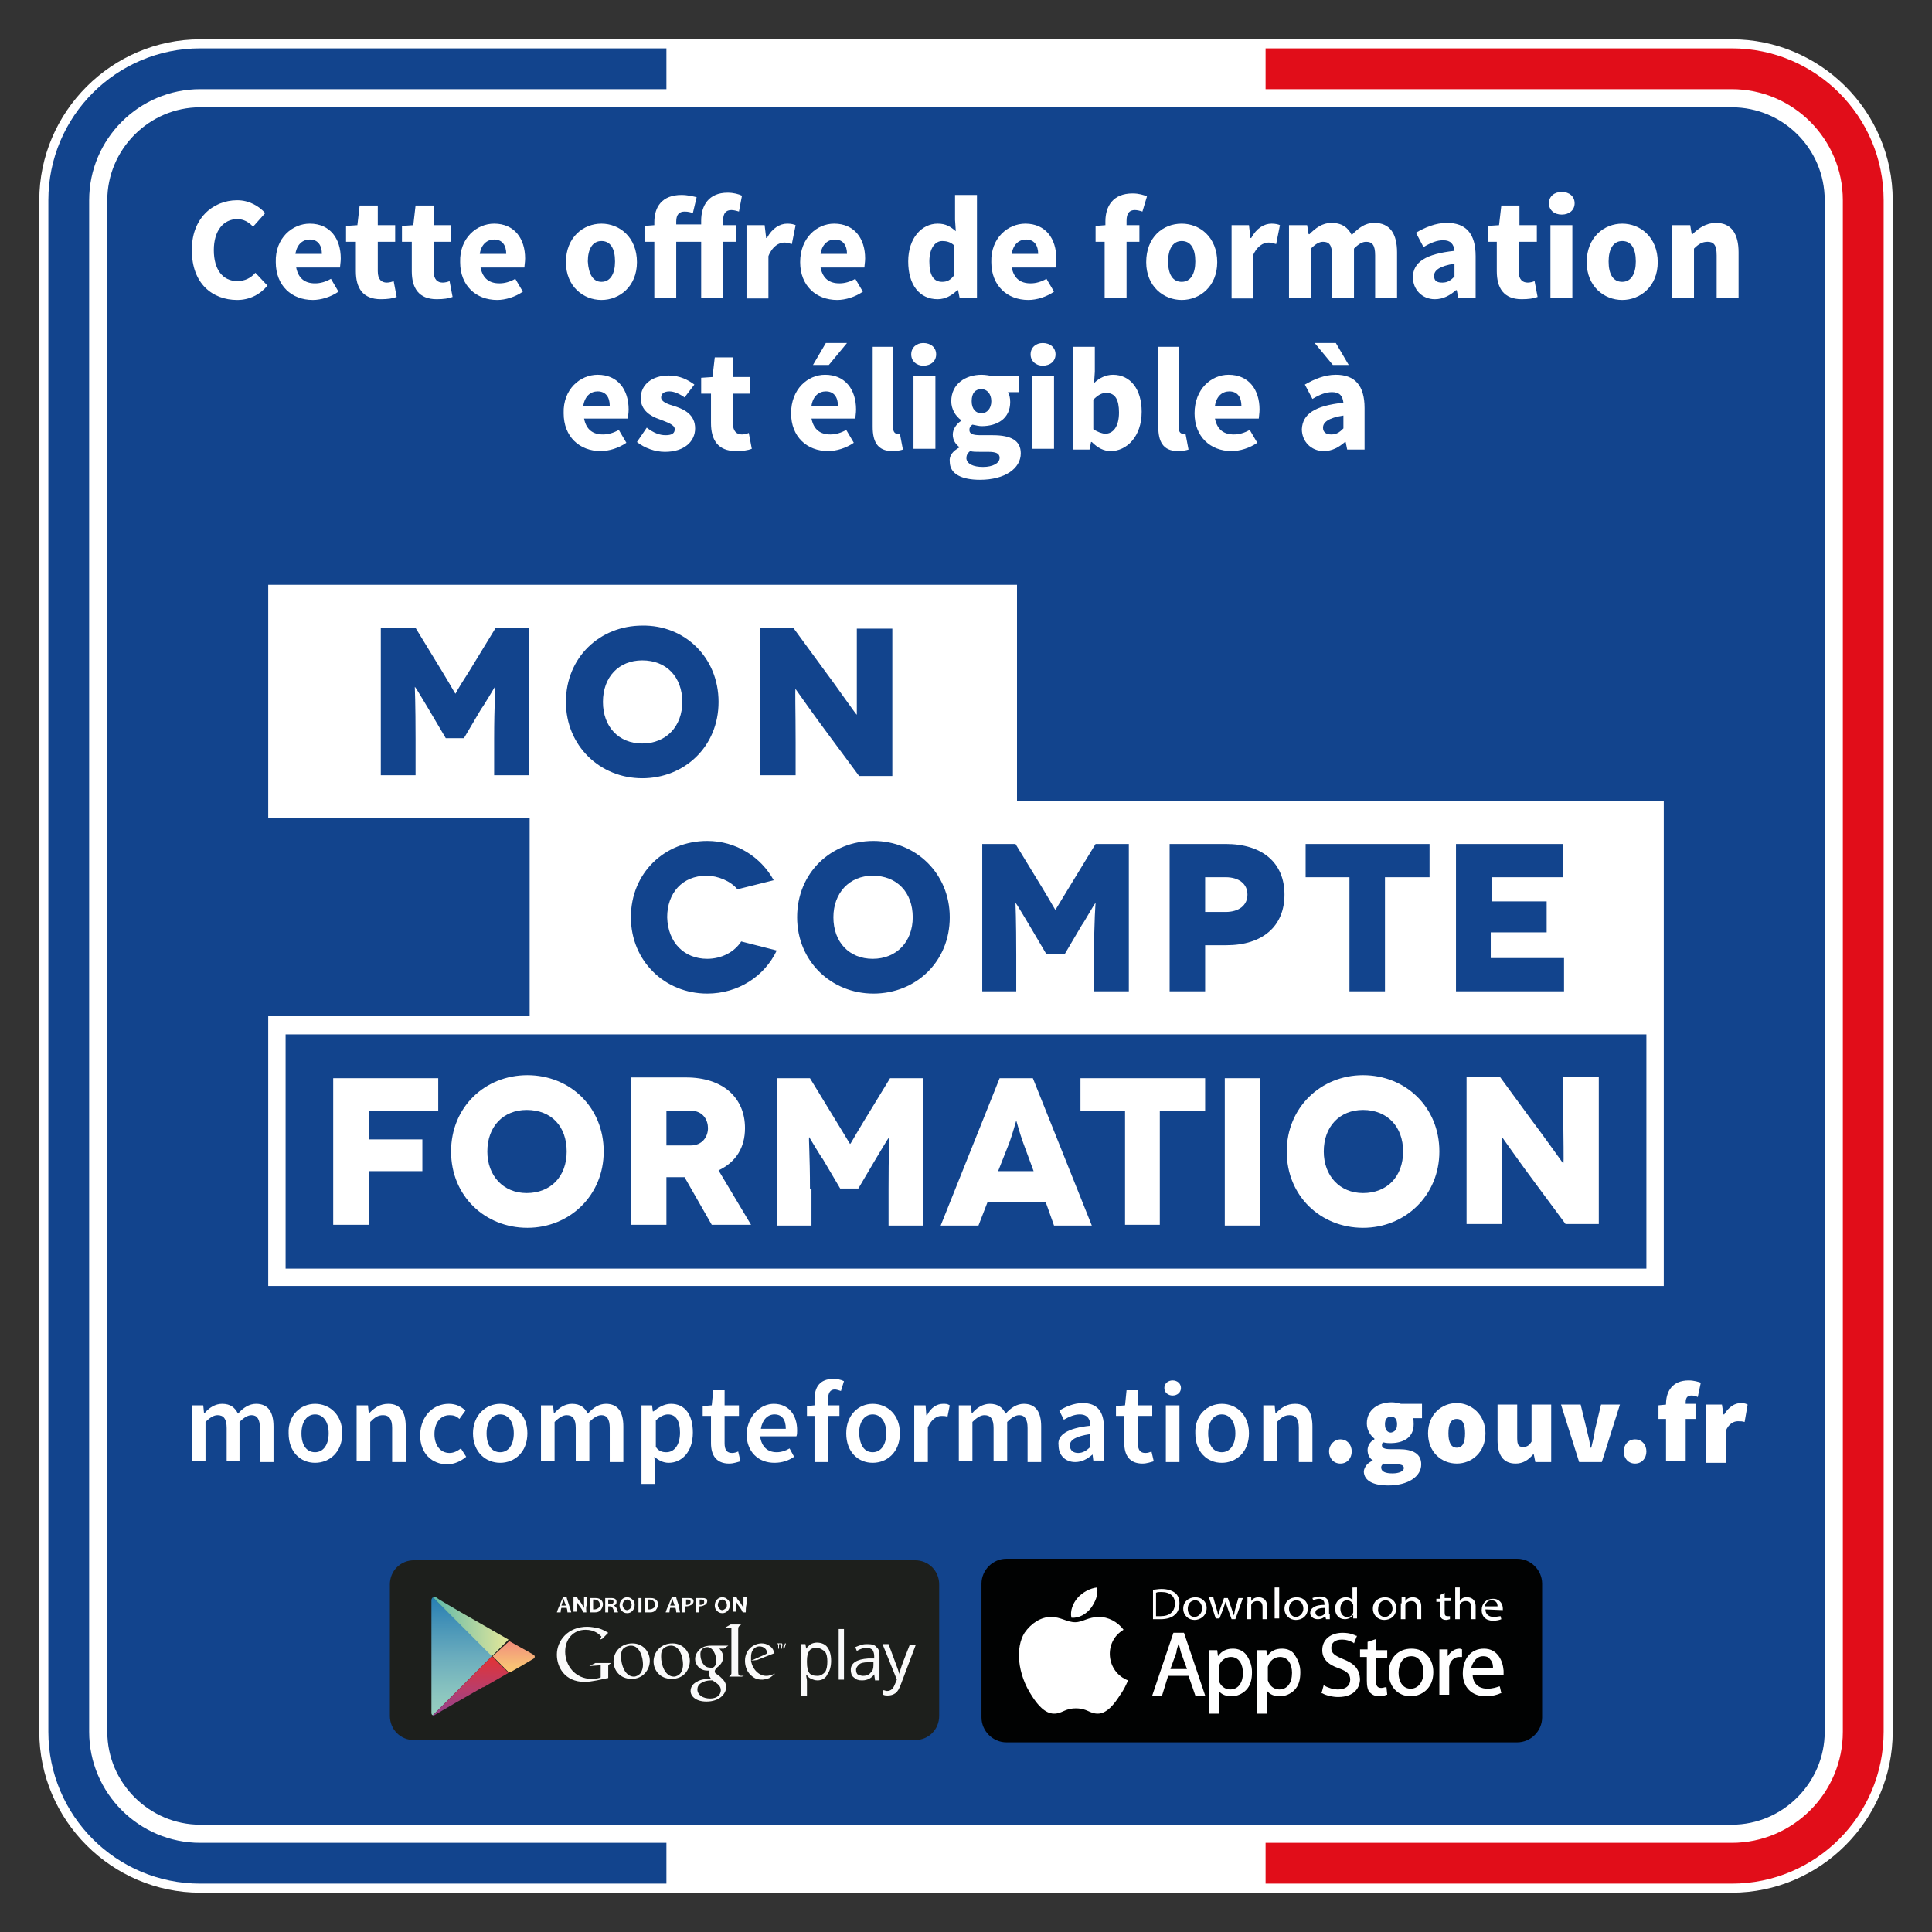 <svg xmlns="http://www.w3.org/2000/svg" xmlns:xlink="http://www.w3.org/1999/xlink" id="Calque_1" x="0px" y="0px" viewBox="0 0 255.7 255.7" style="enable-background:new 0 0 255.7 255.7;" xml:space="preserve">
<rect x="0" y="0" width="255.7" height="255.7" fill="#333333" stroke="none"/>
<style type="text/css">
	.st0{clip-path:url(#SVGID_2_);fill:#FFFFFF;}
	.st1{clip-path:url(#SVGID_2_);fill:#12448D;}
	.st2{clip-path:url(#SVGID_2_);fill:#E10D19;}
	.st3{clip-path:url(#SVGID_2_);fill:#1D1F1C;}
	.st4{clip-path:url(#SVGID_4_);fill:url(#SVGID_5_);}
	.st5{clip-path:url(#SVGID_7_);fill:url(#SVGID_8_);}
	.st6{clip-path:url(#SVGID_10_);fill:url(#SVGID_11_);}
	.st7{clip-path:url(#SVGID_13_);fill:url(#SVGID_14_);}
	.st8{clip-path:url(#SVGID_16_);fill:#FAFAFA;}
	.st9{clip-path:url(#SVGID_16_);fill:#FDFDFD;}
	.st10{clip-path:url(#SVGID_16_);fill:#010202;}
	.st11{clip-path:url(#SVGID_16_);fill:#FFFFFF;}
</style>
<g>
	<defs>
		<rect id="SVGID_1_" width="255.7" height="255.7"></rect>
	</defs>
	<clipPath id="SVGID_2_">
		<use xlink:href="#SVGID_1_" style="overflow:visible;"></use>
	</clipPath>
	<path class="st0" d="M229.2,5.2H26.5c-11.7,0-21.3,9.6-21.3,21.3v202.7c0,11.7,9.6,21.3,21.3,21.3h202.7c11.7,0,21.3-9.6,21.3-21.3   V26.5C250.5,14.7,240.9,5.2,229.2,5.2"></path>
	<path class="st1" d="M241.5,26.5v202.7c0,6.7-5.5,12.3-12.3,12.3H26.5c-6.7,0-12.3-5.5-12.3-12.3V26.5c0-6.7,5.5-12.3,12.3-12.3   h202.7C236,14.2,241.5,19.7,241.5,26.5"></path>
	<path class="st2" d="M229.2,6.4h-61.7v2.4v2.4v0.6h61.7c8.1,0,14.7,6.6,14.7,14.7v202.7c0,8.1-6.6,14.7-14.7,14.7h-61.7v0.6v2.4   v2.4h61.7c11.1,0,20.1-9,20.1-20.1V26.5C249.3,15.4,240.3,6.4,229.2,6.4"></path>
	<path class="st1" d="M26.5,11.8h61.7v-3V6.4H26.5c-11.1,0-20.1,9-20.1,20.1v202.7c0,11.1,9,20.1,20.1,20.1h61.7v-2.4v-3H26.5   c-8.1,0-14.7-6.6-14.7-14.7V26.5C11.8,18.4,18.4,11.8,26.5,11.8"></path>
	<path class="st0" d="M31.4,26.5c1.6,0,2.9,0.8,3.7,1.7l-1.6,1.8c-0.6-0.6-1.2-1-2.1-1c-1.8,0-3.1,1.5-3.1,4.1   c0,2.6,1.2,4.1,3.1,4.1c1,0,1.8-0.4,2.4-1.1l1.6,1.7c-1,1.2-2.4,1.9-4,1.9c-3.3,0-6-2.2-6-6.5C25.3,29,28.1,26.5,31.4,26.5"></path>
	<path class="st0" d="M41,29.6c2.7,0,4.1,2,4.1,4.6c0,0.5-0.1,1-0.1,1.2h-5.8c0.3,1.5,1.2,2.1,2.5,2.1c0.7,0,1.4-0.2,2.1-0.6l1,1.7   c-1,0.7-2.3,1.1-3.4,1.1c-2.8,0-4.9-1.9-4.9-5C36.4,31.5,38.7,29.6,41,29.6 M42.6,33.6c0-1.1-0.5-1.9-1.6-1.9   c-0.9,0-1.7,0.6-1.9,1.9H42.6z"></path>
	<path class="st0" d="M47.1,32h-1.3v-2.1l1.5-0.1l0.3-2.6H50v2.6h2.3V32H50v3.9c0,1.1,0.5,1.5,1.2,1.5c0.3,0,0.7-0.1,0.9-0.2   l0.4,2.1c-0.5,0.2-1.2,0.3-2.1,0.3c-2.4,0-3.3-1.5-3.3-3.7V32z"></path>
	<path class="st0" d="M54.5,32h-1.3v-2.1l1.5-0.1l0.3-2.6h2.4v2.6h2.3V32h-2.3v3.9c0,1.1,0.5,1.5,1.2,1.5c0.3,0,0.7-0.1,0.9-0.2   l0.4,2.1c-0.5,0.2-1.2,0.3-2.1,0.3c-2.4,0-3.3-1.5-3.3-3.7V32z"></path>
	<path class="st0" d="M65.4,29.6c2.7,0,4.1,2,4.1,4.6c0,0.5-0.1,1-0.1,1.2h-5.8c0.3,1.5,1.2,2.1,2.5,2.1c0.7,0,1.4-0.2,2.1-0.6   l1,1.7c-1,0.7-2.3,1.1-3.4,1.1c-2.8,0-4.9-1.9-4.9-5C60.8,31.5,63.1,29.6,65.4,29.6 M67,33.6c0-1.1-0.5-1.9-1.6-1.9   c-0.9,0-1.7,0.6-1.9,1.9H67z"></path>
	<path class="st0" d="M79.6,29.6c2.4,0,4.7,1.8,4.7,5.1c0,3.2-2.3,5-4.7,5c-2.4,0-4.7-1.8-4.7-5C74.9,31.4,77.2,29.6,79.6,29.6    M79.6,37.3c1.2,0,1.8-1.1,1.8-2.7c0-1.7-0.6-2.7-1.8-2.7c-1.2,0-1.8,1.1-1.8,2.7C77.9,36.3,78.5,37.3,79.6,37.3"></path>
	<path class="st0" d="M97.8,28c-0.3-0.1-0.7-0.2-1-0.2c-0.7,0-1.1,0.4-1.1,1.4v0.6h1.7V32h-1.7v7.4h-2.9V32h-3.3v7.4h-2.9V32h-1.3   v-2.1l1.3-0.1v-0.4c0-2,1-3.6,3.6-3.6c0.8,0,1.6,0.2,2,0.3l-0.5,2.1c-0.3-0.1-0.6-0.2-1.1-0.2c-0.7,0-1.1,0.4-1.1,1.3v0.4h3.3v-0.5   c0-2,1-3.7,3.5-3.7c0.8,0,1.5,0.2,1.9,0.4L97.8,28z"></path>
	<path class="st0" d="M98.9,29.8h2.3l0.2,1.7h0.1c0.7-1.3,1.7-1.9,2.7-1.9c0.5,0,0.9,0.1,1.1,0.2l-0.5,2.5c-0.4-0.1-0.6-0.2-1-0.2   c-0.7,0-1.6,0.5-2.1,1.8v5.6h-2.9V29.8z"></path>
	<path class="st0" d="M110.4,29.6c2.7,0,4.1,2,4.1,4.6c0,0.5-0.1,1-0.1,1.2h-5.8c0.3,1.5,1.2,2.1,2.5,2.1c0.7,0,1.4-0.2,2.1-0.6   l1,1.7c-1,0.7-2.3,1.1-3.4,1.1c-2.8,0-4.9-1.9-4.9-5C105.9,31.5,108.1,29.6,110.4,29.6 M112.1,33.6c0-1.1-0.5-1.9-1.6-1.9   c-0.9,0-1.7,0.6-1.9,1.9H112.1z"></path>
	<path class="st0" d="M124.1,29.6c1.1,0,1.7,0.4,2.4,1l-0.1-1.5v-3.3h2.9v13.6h-2.3l-0.2-1h-0.1c-0.7,0.7-1.6,1.2-2.6,1.2   c-2.4,0-3.9-1.9-3.9-5S122,29.6,124.1,29.6 M124.7,37.3c0.6,0,1.1-0.2,1.6-0.9v-3.9c-0.5-0.5-1.1-0.6-1.6-0.6   c-0.9,0-1.7,0.9-1.7,2.7C123,36.5,123.6,37.3,124.7,37.3"></path>
	<path class="st0" d="M135.7,29.6c2.7,0,4.1,2,4.1,4.6c0,0.5-0.1,1-0.1,1.2h-5.8c0.3,1.5,1.2,2.1,2.5,2.1c0.7,0,1.4-0.2,2.1-0.6   l1,1.7c-1,0.7-2.3,1.1-3.4,1.1c-2.8,0-4.9-1.9-4.9-5C131.1,31.5,133.4,29.6,135.7,29.6 M137.4,33.6c0-1.1-0.5-1.9-1.6-1.9   c-0.9,0-1.7,0.6-1.9,1.9H137.4z"></path>
	<path class="st0" d="M151.2,28c-0.3-0.1-0.7-0.2-1-0.2c-0.7,0-1.1,0.4-1.1,1.4v0.6h1.7V32h-1.7v7.4h-2.9V32H145v-2.1l1.3-0.1v-0.5   c0-2,1-3.7,3.6-3.7c0.8,0,1.5,0.2,1.9,0.4L151.2,28z"></path>
	<path class="st0" d="M156.4,29.6c2.4,0,4.7,1.8,4.7,5.1c0,3.2-2.3,5-4.7,5c-2.4,0-4.7-1.8-4.7-5C151.7,31.4,153.9,29.6,156.4,29.6    M156.4,37.3c1.2,0,1.8-1.1,1.8-2.7c0-1.7-0.6-2.7-1.8-2.7c-1.2,0-1.8,1.1-1.8,2.7C154.6,36.3,155.2,37.3,156.4,37.3"></path>
	<path class="st0" d="M163,29.8h2.3l0.2,1.7h0.1c0.7-1.3,1.7-1.9,2.7-1.9c0.5,0,0.9,0.1,1.1,0.2l-0.5,2.5c-0.4-0.1-0.6-0.2-1-0.2   c-0.7,0-1.6,0.5-2.1,1.8v5.6H163V29.8z"></path>
	<path class="st0" d="M170.7,29.8h2.3l0.2,1.2h0.1c0.8-0.8,1.7-1.5,2.9-1.5c1.4,0,2.2,0.6,2.7,1.6c0.9-0.9,1.7-1.6,3-1.6   c2.1,0,3,1.5,3,3.9v6h-2.9v-5.6c0-1.4-0.4-1.8-1.2-1.8c-0.5,0-1,0.3-1.6,0.9v6.5h-2.9v-5.6c0-1.4-0.4-1.8-1.2-1.8   c-0.5,0-1,0.3-1.6,0.9v6.5h-2.9V29.8z"></path>
	<path class="st0" d="M192.5,33.2c-0.1-0.9-0.5-1.4-1.5-1.4c-0.8,0-1.6,0.3-2.6,0.9l-1-1.9c1.2-0.7,2.6-1.3,4.1-1.3   c2.5,0,3.8,1.4,3.8,4.4v5.5H193l-0.2-1h-0.1c-0.8,0.7-1.7,1.2-2.8,1.2c-1.7,0-2.9-1.3-2.9-2.9C187,34.7,188.7,33.6,192.5,33.2    M190.9,37.4c0.7,0,1.1-0.3,1.6-0.8v-1.7c-2,0.3-2.7,0.9-2.7,1.6C189.8,37.2,190.2,37.4,190.9,37.4"></path>
	<path class="st0" d="M198.2,32h-1.3v-2.1l1.5-0.1l0.3-2.6h2.4v2.6h2.3V32H201v3.9c0,1.1,0.5,1.5,1.2,1.5c0.3,0,0.7-0.1,0.9-0.2   l0.4,2.1c-0.5,0.2-1.2,0.3-2.1,0.3c-2.4,0-3.3-1.5-3.3-3.7V32z"></path>
	<path class="st0" d="M205,26.9c0-0.9,0.7-1.5,1.7-1.5c1,0,1.7,0.6,1.7,1.5s-0.7,1.5-1.7,1.5C205.7,28.4,205,27.8,205,26.9    M205.2,29.8h2.9v9.6h-2.9V29.8z"></path>
	<path class="st0" d="M214.7,29.6c2.4,0,4.7,1.8,4.7,5.1c0,3.2-2.3,5-4.7,5c-2.4,0-4.7-1.8-4.7-5C210,31.4,212.3,29.6,214.7,29.6    M214.7,37.3c1.2,0,1.8-1.1,1.8-2.7c0-1.7-0.6-2.7-1.8-2.7c-1.2,0-1.8,1.1-1.8,2.7C212.9,36.3,213.5,37.3,214.7,37.3"></path>
	<path class="st0" d="M221.4,29.8h2.3l0.2,1.2h0.1c0.8-0.8,1.8-1.5,3.1-1.5c2.1,0,3,1.5,3,3.9v6h-2.9v-5.6c0-1.4-0.4-1.8-1.2-1.8   c-0.7,0-1.2,0.3-1.8,0.9v6.5h-2.9V29.8z"></path>
	<path class="st0" d="M79.1,49.6c2.7,0,4.1,2,4.1,4.6c0,0.5-0.1,1-0.1,1.2h-5.8c0.3,1.5,1.2,2.1,2.5,2.1c0.7,0,1.4-0.2,2.1-0.6   l1,1.7c-1,0.7-2.3,1.1-3.4,1.1c-2.8,0-4.9-1.9-4.9-5C74.5,51.5,76.8,49.6,79.1,49.6 M80.7,53.7c0-1.1-0.5-1.9-1.6-1.9   c-0.9,0-1.7,0.6-1.9,1.9H80.7z"></path>
	<path class="st0" d="M85.6,56.6c0.9,0.7,1.7,1,2.5,1c0.9,0,1.2-0.3,1.2-0.8c0-0.6-1-0.9-2-1.3c-1.2-0.4-2.5-1.2-2.5-2.8   c0-1.8,1.5-3,3.7-3c1.5,0,2.6,0.6,3.4,1.2l-1.3,1.7c-0.7-0.5-1.4-0.8-2-0.8c-0.7,0-1.1,0.3-1.1,0.8c0,0.6,0.9,0.9,1.9,1.2   c1.2,0.4,2.6,1.1,2.6,2.9c0,1.7-1.4,3.1-4,3.1c-1.3,0-2.7-0.5-3.7-1.3L85.6,56.6z"></path>
	<path class="st0" d="M94.1,52.1h-1.3V50l1.5-0.1l0.3-2.6H97v2.6h2.3v2.2H97v3.9c0,1.1,0.5,1.5,1.2,1.5c0.3,0,0.7-0.1,0.9-0.2   l0.4,2.1c-0.5,0.2-1.2,0.3-2.1,0.3c-2.4,0-3.3-1.5-3.3-3.7V52.1z"></path>
	<path class="st0" d="M109.2,49.6c2.7,0,4.1,2,4.1,4.6c0,0.5-0.1,1-0.1,1.2h-5.8c0.3,1.5,1.2,2.1,2.5,2.1c0.7,0,1.4-0.2,2.1-0.6   l1,1.7c-1,0.7-2.3,1.1-3.4,1.1c-2.8,0-4.9-1.9-4.9-5C104.7,51.5,106.9,49.6,109.2,49.6 M110.9,53.7c0-1.1-0.5-1.9-1.6-1.9   c-0.9,0-1.7,0.6-1.9,1.9H110.9z M109.7,48.3h-2.1l1.7-2.9h2.8L109.7,48.3z"></path>
	<path class="st0" d="M115.3,45.9h2.9v10.7c0,0.6,0.3,0.8,0.5,0.8c0.1,0,0.2,0,0.4,0l0.4,2.1c-0.3,0.1-0.8,0.2-1.4,0.2   c-2,0-2.6-1.3-2.6-3.2V45.9z"></path>
	<path class="st0" d="M120.6,46.9c0-0.9,0.7-1.5,1.6-1.5c1,0,1.7,0.6,1.7,1.5c0,0.9-0.7,1.5-1.7,1.5   C121.3,48.4,120.6,47.8,120.6,46.9 M120.9,49.8h2.9v9.6h-2.9V49.8z"></path>
	<path class="st0" d="M127,59.2L127,59.2c-0.5-0.4-0.9-0.9-0.9-1.7c0-0.7,0.5-1.4,1.1-1.8v-0.1c-0.7-0.5-1.3-1.4-1.3-2.5   c0-2.3,1.9-3.5,4-3.5c0.5,0,1.1,0.1,1.5,0.2h3.5v2.1h-1.5c0.2,0.3,0.3,0.8,0.3,1.3c0,2.2-1.7,3.2-3.8,3.2c-0.3,0-0.7-0.1-1.2-0.2   c-0.3,0.2-0.4,0.4-0.4,0.7c0,0.5,0.4,0.7,1.5,0.7h1.6c2.4,0,3.7,0.7,3.7,2.4c0,2-2.1,3.5-5.4,3.5c-2.3,0-4-0.7-4-2.4   C125.6,60.3,126.1,59.7,127,59.2 M130.1,61.8c1.3,0,2.2-0.5,2.2-1.2c0-0.6-0.5-0.8-1.5-0.8h-1c-0.7,0-1,0-1.4-0.1   c-0.4,0.3-0.5,0.6-0.5,1C128,61.4,128.8,61.8,130.1,61.8 M131.2,53.1c0-1-0.6-1.6-1.3-1.6c-0.8,0-1.3,0.5-1.3,1.6   c0,1.1,0.6,1.6,1.3,1.6C130.6,54.7,131.2,54.1,131.2,53.1"></path>
	<path class="st0" d="M136.4,46.9c0-0.9,0.7-1.5,1.6-1.5c1,0,1.7,0.6,1.7,1.5c0,0.9-0.7,1.5-1.7,1.5   C137.1,48.4,136.4,47.8,136.4,46.9 M136.6,49.8h2.9v9.6h-2.9V49.8z"></path>
	<path class="st0" d="M142,45.9h2.9v3.3l-0.1,1.5c0.7-0.7,1.6-1.1,2.5-1.1c2.3,0,3.8,1.9,3.8,4.9c0,3.3-2,5.2-4.1,5.2   c-0.9,0-1.7-0.4-2.5-1.2h-0.1l-0.2,1H142V45.9z M146.3,57.4c1,0,1.8-0.9,1.8-2.8c0-1.7-0.5-2.6-1.7-2.6c-0.6,0-1.1,0.3-1.7,0.9v3.9   C145.3,57.2,145.9,57.4,146.3,57.4"></path>
	<path class="st0" d="M153.1,45.9h2.9v10.7c0,0.6,0.3,0.8,0.5,0.8c0.1,0,0.2,0,0.4,0l0.4,2.1c-0.3,0.1-0.8,0.2-1.4,0.2   c-2,0-2.6-1.3-2.6-3.2V45.9z"></path>
	<path class="st0" d="M162.6,49.6c2.7,0,4.1,2,4.1,4.6c0,0.5-0.1,1-0.1,1.2h-5.8c0.3,1.5,1.2,2.1,2.5,2.1c0.7,0,1.4-0.2,2.1-0.6   l1,1.7c-1,0.7-2.3,1.1-3.4,1.1c-2.8,0-4.9-1.9-4.9-5C158.1,51.5,160.3,49.6,162.6,49.6 M164.3,53.7c0-1.1-0.5-1.9-1.6-1.9   c-0.9,0-1.7,0.6-1.9,1.9H164.3z"></path>
	<path class="st0" d="M177.8,53.3c-0.1-0.9-0.5-1.4-1.5-1.4c-0.8,0-1.6,0.3-2.6,0.9l-1-1.9c1.2-0.7,2.6-1.3,4.1-1.3   c2.5,0,3.8,1.4,3.8,4.4v5.5h-2.3l-0.2-1h-0.1c-0.8,0.7-1.7,1.2-2.8,1.2c-1.7,0-2.9-1.3-2.9-2.9C172.4,54.8,174,53.7,177.8,53.3    M174,45.4h2.8l1.7,2.9h-2.1L174,45.4z M176.2,57.5c0.7,0,1.1-0.3,1.6-0.8V55c-2,0.3-2.7,0.9-2.7,1.6   C175.1,57.2,175.5,57.5,176.2,57.5"></path>
	<path class="st0" d="M25.5,186h1.4l0.1,1h0.1c0.6-0.7,1.4-1.2,2.3-1.2c1.1,0,1.7,0.5,2.1,1.3c0.7-0.8,1.5-1.3,2.4-1.3   c1.6,0,2.3,1.1,2.3,3v4.7h-1.8V189c0-1.2-0.4-1.7-1.1-1.7c-0.5,0-1,0.3-1.6,0.9v5.2H30V189c0-1.2-0.4-1.7-1.2-1.7   c-0.5,0-1,0.3-1.6,0.9v5.2h-1.8V186z"></path>
	<path class="st0" d="M41.7,185.8c1.9,0,3.6,1.4,3.6,3.9c0,2.5-1.7,3.9-3.6,3.9c-1.9,0-3.5-1.4-3.5-3.9   C38.1,187.3,39.8,185.8,41.7,185.8 M41.7,192.2c1.1,0,1.8-1,1.8-2.5c0-1.5-0.7-2.5-1.8-2.5c-1.1,0-1.8,1-1.8,2.5   C39.9,191.3,40.6,192.2,41.7,192.2"></path>
	<path class="st0" d="M47.3,186h1.4l0.1,1h0.1c0.7-0.7,1.4-1.2,2.5-1.2c1.6,0,2.3,1.1,2.3,3v4.7h-1.8V189c0-1.2-0.4-1.7-1.2-1.7   c-0.7,0-1.1,0.3-1.7,0.9v5.2h-1.8V186z"></path>
	<path class="st0" d="M59.4,185.8c1,0,1.7,0.4,2.2,0.9l-0.8,1.1c-0.4-0.4-0.8-0.5-1.3-0.5c-1.2,0-2,1-2,2.5c0,1.5,0.8,2.5,2,2.5   c0.6,0,1.1-0.3,1.5-0.6l0.7,1.1c-0.7,0.6-1.6,1-2.5,1c-2,0-3.6-1.4-3.6-3.9C55.7,187.3,57.4,185.8,59.4,185.8"></path>
	<path class="st0" d="M66.2,185.8c1.9,0,3.6,1.4,3.6,3.9c0,2.5-1.7,3.9-3.6,3.9c-1.9,0-3.6-1.4-3.6-3.9   C62.6,187.3,64.3,185.8,66.2,185.8 M66.2,192.2c1.1,0,1.8-1,1.8-2.5c0-1.5-0.7-2.5-1.8-2.5c-1.1,0-1.8,1-1.8,2.5   C64.4,191.3,65.1,192.2,66.2,192.2"></path>
	<path class="st0" d="M71.8,186h1.4l0.1,1h0.1c0.6-0.7,1.4-1.2,2.3-1.2c1.1,0,1.7,0.5,2.1,1.3c0.7-0.8,1.5-1.3,2.4-1.3   c1.6,0,2.3,1.1,2.3,3v4.7h-1.8V189c0-1.2-0.4-1.7-1.1-1.7c-0.5,0-1,0.3-1.6,0.9v5.2h-1.8V189c0-1.2-0.4-1.7-1.2-1.7   c-0.5,0-1,0.3-1.6,0.9v5.2h-1.8V186z"></path>
	<path class="st0" d="M86.7,194.1v2.3h-1.8V186h1.4l0.1,0.8h0.1c0.6-0.5,1.4-1,2.3-1c1.9,0,2.9,1.5,2.9,3.8c0,2.6-1.5,4-3.2,4   c-0.7,0-1.3-0.3-1.9-0.8L86.7,194.1z M88.2,192.2c1,0,1.8-0.9,1.8-2.6c0-1.5-0.5-2.4-1.6-2.4c-0.5,0-1.1,0.3-1.6,0.8v3.5   C87.2,192.1,87.7,192.2,88.2,192.2"></path>
	<path class="st0" d="M94.1,187.4H93v-1.3l1.2-0.1l0.2-2h1.5v2h1.9v1.4h-1.9v3.6c0,0.9,0.3,1.3,1,1.3c0.3,0,0.6-0.1,0.8-0.2l0.3,1.3   c-0.4,0.1-0.9,0.3-1.5,0.3c-1.7,0-2.4-1.1-2.4-2.7V187.4z"></path>
	<path class="st0" d="M102.4,185.8c2,0,3.1,1.5,3.1,3.5c0,0.3,0,0.6-0.1,0.8h-4.8c0.2,1.4,1,2.1,2.2,2.1c0.6,0,1.2-0.2,1.7-0.5   l0.6,1.1c-0.7,0.5-1.6,0.8-2.6,0.8c-2.1,0-3.7-1.4-3.7-3.9C99,187.3,100.7,185.8,102.4,185.8 M104,189.1c0-1.2-0.5-1.9-1.5-1.9   c-0.9,0-1.6,0.7-1.8,1.9H104z"></path>
	<path class="st0" d="M111.3,184.1c-0.3-0.1-0.6-0.2-0.8-0.2c-0.6,0-0.9,0.4-0.9,1.3v0.8h1.5v1.4h-1.5v6.1h-1.8v-6.1h-1v-1.3l1-0.1   v-0.8c0-1.6,0.7-2.7,2.5-2.7c0.5,0,1,0.1,1.4,0.3L111.3,184.1z"></path>
	<path class="st0" d="M115.5,185.8c1.9,0,3.6,1.4,3.6,3.9c0,2.5-1.7,3.9-3.6,3.9c-1.9,0-3.5-1.4-3.5-3.9   C112,187.3,113.6,185.8,115.5,185.8 M115.5,192.2c1.1,0,1.8-1,1.8-2.5c0-1.5-0.7-2.5-1.8-2.5c-1.1,0-1.8,1-1.8,2.5   C113.8,191.3,114.4,192.2,115.5,192.2"></path>
	<path class="st0" d="M121.1,186h1.4l0.1,1.3h0.1c0.5-1,1.3-1.5,2.1-1.5c0.4,0,0.6,0,0.9,0.2l-0.3,1.5c-0.3-0.1-0.5-0.1-0.8-0.1   c-0.6,0-1.3,0.4-1.8,1.5v4.6h-1.8V186z"></path>
	<path class="st0" d="M127.1,186h1.4l0.1,1h0.1c0.6-0.7,1.4-1.2,2.3-1.2c1.1,0,1.7,0.5,2.1,1.3c0.7-0.8,1.5-1.3,2.4-1.3   c1.6,0,2.3,1.1,2.3,3v4.7H136V189c0-1.2-0.4-1.7-1.1-1.7c-0.5,0-1,0.3-1.6,0.9v5.2h-1.8V189c0-1.2-0.4-1.7-1.2-1.7   c-0.5,0-1,0.3-1.6,0.9v5.2h-1.8V186z"></path>
	<path class="st0" d="M144.3,188.7c0-0.8-0.3-1.5-1.4-1.5c-0.7,0-1.4,0.3-2.1,0.7l-0.6-1.2c0.8-0.5,1.9-1,3.1-1   c1.9,0,2.8,1.1,2.8,3.2v4.4h-1.4l-0.1-0.8h0c-0.7,0.6-1.4,1-2.3,1c-1.3,0-2.2-0.9-2.2-2.2C139.9,189.9,141.3,189,144.3,188.7    M142.7,192.3c0.6,0,1.1-0.3,1.6-0.8v-1.7c-2,0.3-2.7,0.8-2.7,1.5C141.6,192,142.1,192.3,142.7,192.3"></path>
	<path class="st0" d="M148.8,187.4h-1.1v-1.3l1.2-0.1l0.2-2h1.5v2h1.9v1.4h-1.9v3.6c0,0.9,0.3,1.3,1,1.3c0.3,0,0.6-0.1,0.8-0.2   l0.3,1.3c-0.4,0.1-0.9,0.3-1.5,0.3c-1.7,0-2.4-1.1-2.4-2.7V187.4z"></path>
	<path class="st0" d="M154.1,183.7c0-0.6,0.5-1,1.1-1c0.6,0,1.1,0.4,1.1,1c0,0.6-0.5,1-1.1,1C154.6,184.7,154.1,184.3,154.1,183.7    M154.3,186h1.8v7.5h-1.8V186z"></path>
	<path class="st0" d="M161.7,185.8c1.9,0,3.6,1.4,3.6,3.9c0,2.5-1.7,3.9-3.6,3.9c-1.9,0-3.5-1.4-3.5-3.9   C158.1,187.3,159.8,185.8,161.7,185.8 M161.7,192.2c1.1,0,1.8-1,1.8-2.5c0-1.5-0.7-2.5-1.8-2.5c-1.1,0-1.8,1-1.8,2.5   C159.9,191.3,160.6,192.2,161.7,192.2"></path>
	<path class="st0" d="M167.3,186h1.4l0.1,1h0.1c0.7-0.7,1.4-1.2,2.5-1.2c1.6,0,2.3,1.1,2.3,3v4.7h-1.8V189c0-1.2-0.4-1.7-1.2-1.7   c-0.7,0-1.1,0.3-1.7,0.9v5.2h-1.8V186z"></path>
	<path class="st0" d="M177.4,190.5c0.9,0,1.5,0.7,1.5,1.6c0,0.9-0.6,1.6-1.5,1.6c-0.9,0-1.5-0.7-1.5-1.6   C175.9,191.2,176.6,190.5,177.4,190.5"></path>
	<path class="st0" d="M181.7,193.3L181.7,193.3c-0.4-0.3-0.7-0.7-0.7-1.4c0-0.5,0.3-1.1,0.9-1.4v-0.1c-0.5-0.4-1-1.1-1-2   c0-1.9,1.6-2.8,3.3-2.8c0.4,0,0.9,0.1,1.2,0.2h2.8v1.9H187c0.1,0.2,0.1,0.5,0.1,0.8c0,1.8-1.4,2.5-3.1,2.5c-0.2,0-0.5,0-0.9-0.1   c-0.2,0.1-0.2,0.2-0.2,0.4c0,0.3,0.3,0.5,1.1,0.5h1.1c1.9,0,3,0.6,3,2c0,1.6-1.7,2.8-4.4,2.8c-1.7,0-3.2-0.5-3.2-1.9   C180.6,194.1,181,193.6,181.7,193.3 M184.3,195c0.9,0,1.5-0.3,1.5-0.7c0-0.4-0.4-0.5-1-0.5h-0.6c-0.6,0-0.9,0-1.1-0.1   c-0.2,0.2-0.3,0.3-0.3,0.5C182.8,194.8,183.4,195,184.3,195 M184.9,188.5c0-0.7-0.3-1-0.8-1c-0.5,0-0.8,0.3-0.8,1   c0,0.7,0.3,1.1,0.8,1.1C184.6,189.5,184.9,189.2,184.9,188.5"></path>
	<path class="st0" d="M192.8,185.7c1.9,0,3.8,1.5,3.8,4c0,2.5-1.8,4-3.8,4c-2,0-3.8-1.5-3.8-4C189,187.2,190.8,185.7,192.8,185.7    M192.8,191.6c0.8,0,1.1-0.7,1.1-1.9c0-1.2-0.3-1.9-1.1-1.9c-0.8,0-1.1,0.7-1.1,1.9C191.7,190.8,192,191.6,192.8,191.6"></path>
	<path class="st0" d="M198.2,185.9h2.6v4.4c0,1,0.2,1.2,0.8,1.2c0.5,0,0.8-0.2,1.1-0.7v-4.9h2.6v7.6h-2.1l-0.2-1h-0.1   c-0.6,0.7-1.3,1.2-2.3,1.2c-1.7,0-2.4-1.2-2.4-3.1V185.9z"></path>
	<path class="st0" d="M206.6,185.9h2.6l0.8,3.3c0.2,0.8,0.4,1.6,0.5,2.4h0.1c0.2-0.8,0.4-1.6,0.5-2.4l0.8-3.3h2.5l-2.4,7.6h-3   L206.6,185.9z"></path>
	<path class="st0" d="M216.4,190.5c0.9,0,1.5,0.7,1.5,1.6c0,0.9-0.6,1.6-1.5,1.6c-0.9,0-1.5-0.7-1.5-1.6   C214.9,191.2,215.5,190.5,216.4,190.5"></path>
	<path class="st0" d="M224.7,184.9c-0.2-0.1-0.5-0.2-0.8-0.2c-0.5,0-0.8,0.2-0.8,0.9v0.2h1.3v2h-1.3v5.6h-2.6v-5.6h-1V186l1-0.1   v-0.1c0-1.6,0.8-3.1,3-3.1c0.7,0,1.3,0.2,1.6,0.3L224.7,184.9z"></path>
	<path class="st0" d="M225.8,185.9h2.1l0.2,1.3h0.1c0.6-1,1.4-1.5,2.2-1.5c0.5,0,0.7,0.1,0.9,0.2l-0.4,2.3c-0.3-0.1-0.5-0.1-0.9-0.1   c-0.5,0-1.2,0.3-1.6,1.3v4.2h-2.6V185.9z"></path>
	<path class="st3" d="M124.3,227.1c0,1.8-1.4,3.2-3.2,3.2H54.8c-1.8,0-3.2-1.4-3.2-3.2v-17.4c0-1.8,1.4-3.2,3.2-3.2h66.3   c1.8,0,3.2,1.4,3.2,3.2V227.1z"></path>
</g>
<g>
	<defs>
		<path id="SVGID_3_" d="M57.3,211.4c-0.1,0.1-0.2,0.2-0.2,0.4v7.4v7.5c0,0.2,0.1,0.3,0.2,0.3l7.9-7.9L57.3,211.4L57.3,211.4z"></path>
	</defs>
	<clipPath id="SVGID_4_">
		<use xlink:href="#SVGID_3_" style="overflow:visible;"></use>
	</clipPath>
	
		<linearGradient id="SVGID_5_" gradientUnits="userSpaceOnUse" x1="-145.701" y1="459.079" x2="-144.701" y2="459.079" gradientTransform="matrix(0 16.11 16.11 0 -7334.42 2558.314)">
		<stop offset="0" style="stop-color:#217CB1"></stop>
		<stop offset="8.061826e-02" style="stop-color:#3084B4"></stop>
		<stop offset="0.505" style="stop-color:#6AACBD"></stop>
		<stop offset="0.824" style="stop-color:#8CC6BF"></stop>
		<stop offset="1" style="stop-color:#98D0BF"></stop>
	</linearGradient>
	<rect x="57" y="211.4" class="st4" width="8.1" height="15.6"></rect>
</g>
<g>
	<defs>
		<path id="SVGID_6_" d="M57.3,211.4l7.8,7.8l2.2-2.2l-3.3-1.9c0,0-6-3.4-6.3-3.7c-0.1,0-0.1-0.1-0.2-0.1H57.3z"></path>
	</defs>
	<clipPath id="SVGID_7_">
		<use xlink:href="#SVGID_6_" style="overflow:visible;"></use>
	</clipPath>
	
		<linearGradient id="SVGID_8_" gradientUnits="userSpaceOnUse" x1="-145.701" y1="459.063" x2="-144.701" y2="459.063" gradientTransform="matrix(10.305 0 0 -10.305 1558.505 4946.043)">
		<stop offset="0" style="stop-color:#5ABAA9"></stop>
		<stop offset="0.184" style="stop-color:#75C1A7"></stop>
		<stop offset="0.547" style="stop-color:#A9D2A2"></stop>
		<stop offset="1" style="stop-color:#E5E899"></stop>
	</linearGradient>
	<rect x="57.3" y="211.4" class="st5" width="10" height="7.8"></rect>
</g>
<g>
	<defs>
		<path id="SVGID_9_" d="M57.2,227.1C57.2,227.1,57.2,227.1,57.2,227.1l0.2,0c0,0,0.1,0,0.1-0.1c0.3-0.2,5.5-3.2,6.4-3.7l0,0    c0,0,0,0,0,0v0c0,0,0,0,0,0l0.1,0c0,0,0,0,0,0h0l3.3-1.9l-2.2-2.2L57.2,227.1z"></path>
	</defs>
	<clipPath id="SVGID_10_">
		<use xlink:href="#SVGID_9_" style="overflow:visible;"></use>
	</clipPath>
	
		<linearGradient id="SVGID_11_" gradientUnits="userSpaceOnUse" x1="-145.701" y1="459.091" x2="-144.701" y2="459.091" gradientTransform="matrix(0 8.113 8.113 0 -3662.411 1401.305)">
		<stop offset="0" style="stop-color:#E33334"></stop>
		<stop offset="0.576" style="stop-color:#B53E6F"></stop>
		<stop offset="1" style="stop-color:#8F4191"></stop>
	</linearGradient>
	<rect x="57.2" y="219.2" class="st6" width="10.1" height="7.9"></rect>
</g>
<g>
	<defs>
		<path id="SVGID_12_" d="M65.2,219.2l2.2,2.2l0,0c0.2-0.1,2.8-1.6,3.1-1.8c0.4-0.2,0.3-0.5,0.1-0.6l0,0c-0.3-0.2-3.2-1.8-3.2-1.8    L65.2,219.2z"></path>
	</defs>
	<clipPath id="SVGID_13_">
		<use xlink:href="#SVGID_12_" style="overflow:visible;"></use>
	</clipPath>
	
		<linearGradient id="SVGID_14_" gradientUnits="userSpaceOnUse" x1="-145.701" y1="459.051" x2="-144.701" y2="459.051" gradientTransform="matrix(0 4.327 4.327 0 -1918.222 847.461)">
		<stop offset="0" style="stop-color:#F08679"></stop>
		<stop offset="0.27" style="stop-color:#F39D7A"></stop>
		<stop offset="0.754" style="stop-color:#F8BE76"></stop>
		<stop offset="1" style="stop-color:#FBC973"></stop>
	</linearGradient>
	<rect x="65.2" y="217" class="st7" width="5.7" height="4.3"></rect>
</g>
<g>
	<defs>
		<rect id="SVGID_15_" width="255.7" height="255.7"></rect>
	</defs>
	<clipPath id="SVGID_16_">
		<use xlink:href="#SVGID_15_" style="overflow:visible;"></use>
	</clipPath>
	<path class="st8" d="M108.2,222.4c-0.3,0-0.6-0.1-0.8-0.2c-0.3-0.1-0.5-0.3-0.6-0.5h-0.1c0,0.3,0.1,0.5,0.1,0.8v1.9H106v-6.8h0.6   l0.1,0.6h0c0.2-0.3,0.4-0.4,0.6-0.6c0.2-0.1,0.5-0.2,0.8-0.2c0.6,0,1.1,0.2,1.4,0.6c0.3,0.4,0.5,1,0.5,1.8c0,0.8-0.2,1.4-0.5,1.8   C109.3,222.1,108.8,222.4,108.2,222.4 M108.1,218.1c-0.5,0-0.8,0.1-1,0.4c-0.2,0.3-0.3,0.7-0.3,1.3v0.2c0,0.7,0.1,1.1,0.3,1.4   c0.2,0.3,0.6,0.4,1.1,0.4c0.4,0,0.7-0.2,1-0.5c0.2-0.3,0.3-0.8,0.3-1.4c0-0.6-0.1-1-0.3-1.3C108.8,218.3,108.5,218.1,108.1,218.1"></path>
	<rect x="111" y="215.6" class="st8" width="0.7" height="6.7"></rect>
	<path class="st8" d="M115.8,222.3l-0.1-0.7h0c-0.2,0.3-0.5,0.5-0.7,0.6c-0.2,0.1-0.5,0.2-0.9,0.2c-0.5,0-0.8-0.1-1.1-0.4   c-0.3-0.2-0.4-0.6-0.4-1c0-0.9,0.8-1.4,2.3-1.5l0.8,0v-0.3c0-0.4-0.1-0.6-0.2-0.8c-0.2-0.2-0.4-0.3-0.8-0.3c-0.4,0-0.8,0.1-1.3,0.4   l-0.2-0.5c0.2-0.1,0.5-0.2,0.8-0.3c0.3-0.1,0.6-0.1,0.8-0.1c0.6,0,1,0.1,1.2,0.4c0.3,0.2,0.4,0.6,0.4,1.2v3.2H115.8z M114.2,221.8   c0.4,0,0.8-0.1,1-0.4c0.3-0.2,0.4-0.6,0.4-1V220l-0.7,0c-0.6,0-1,0.1-1.2,0.3c-0.2,0.2-0.4,0.4-0.4,0.7c0,0.3,0.1,0.5,0.2,0.6   C113.7,221.7,114,221.8,114.2,221.8"></path>
	<path class="st8" d="M116.8,217.6h0.8l1,2.7c0.2,0.6,0.4,1,0.4,1.3h0c0-0.1,0.1-0.4,0.2-0.7c0.1-0.4,0.5-1.4,1.2-3.2h0.8l-2,5.3   c-0.2,0.5-0.4,0.9-0.7,1.1c-0.3,0.2-0.6,0.3-1,0.3c-0.2,0-0.4,0-0.6-0.1v-0.6c0.2,0,0.3,0.1,0.5,0.1c0.5,0,0.8-0.3,1-0.8l0.3-0.7   L116.8,217.6z"></path>
	<path class="st8" d="M95,218c0.2,0.2,0.7,0.6,0.7,1.3c0,0.7-0.4,1.1-0.8,1.4c-0.1,0.1-0.3,0.3-0.3,0.5c0,0.2,0.1,0.3,0.3,0.4   l0.4,0.3c0.4,0.4,0.8,0.7,0.8,1.4c0,0.9-0.9,1.9-2.6,1.9c-1.4,0-2.1-0.7-2.1-1.4c0-0.4,0.2-0.9,0.8-1.2c0.6-0.4,1.4-0.4,1.9-0.4   c-0.1-0.2-0.3-0.4-0.3-0.7c0-0.2,0-0.3,0.1-0.4c-0.1,0-0.2,0-0.3,0c-1,0-1.6-0.8-1.6-1.5c0-0.5,0.2-0.9,0.6-1.3   c0.6-0.5,1.2-0.5,1.8-0.5h2l-0.6,0.4H95z M94.3,222.4c-0.1,0-0.1,0-0.2,0c-0.1,0-0.6,0-1,0.2c-0.2,0.1-0.8,0.3-0.8,1   c0,0.7,0.7,1.2,1.7,1.2c0.9,0,1.4-0.5,1.4-1.1C95.4,223.2,95.1,222.9,94.3,222.4 M94.6,220.5c0.2-0.2,0.2-0.5,0.2-0.7   c0-0.7-0.4-1.8-1.2-1.8c-0.3,0-0.5,0.1-0.7,0.3c-0.2,0.2-0.2,0.5-0.2,0.7c0,0.7,0.4,1.7,1.2,1.7C94.2,220.8,94.5,220.7,94.6,220.5"></path>
	<path class="st8" d="M88.9,222.2c-1.6,0-2.4-1.2-2.4-2.3c0-1.3,1-2.4,2.5-2.4c1.4,0,2.3,1.1,2.3,2.3   C91.3,221,90.5,222.2,88.9,222.2 M90.1,221.4c0.2-0.3,0.3-0.7,0.3-1.1c0-0.9-0.4-2.5-1.6-2.5c-0.3,0-0.6,0.1-0.9,0.3   c-0.4,0.3-0.4,0.8-0.4,1.2c0,1,0.5,2.6,1.7,2.6C89.5,221.9,89.9,221.7,90.1,221.4"></path>
	<path class="st8" d="M83.6,222.2c-1.6,0-2.4-1.2-2.4-2.3c0-1.3,1-2.4,2.5-2.4c1.4,0,2.3,1.1,2.3,2.3C86,221,85.1,222.2,83.6,222.2    M84.8,221.4c0.2-0.3,0.3-0.7,0.3-1.1c0-0.9-0.4-2.5-1.6-2.5c-0.3,0-0.6,0.1-0.9,0.3c-0.4,0.3-0.4,0.8-0.4,1.2c0,1,0.5,2.6,1.7,2.6   C84.2,221.9,84.6,221.7,84.8,221.4"></path>
	<path class="st8" d="M80.4,222.1l-1.4,0.3c-0.6,0.1-1.1,0.2-1.6,0.2c-2.7,0-3.7-2-3.7-3.6c0-1.9,1.5-3.7,4-3.7c0.5,0,1,0.1,1.5,0.2   c0.7,0.2,1.1,0.5,1.3,0.6l-0.8,0.8l-0.3,0.1l0.2-0.4c-0.3-0.3-0.9-0.9-2.1-0.9c-1.6,0-2.7,1.2-2.7,2.9c0,1.8,1.3,3.6,3.5,3.6   c0.6,0,1-0.1,1.2-0.2v-1.6l-1.5,0.1l0.8-0.4h2.1l-0.3,0.2c-0.1,0.1-0.1,0.1-0.1,0.2c0,0.1,0,0.4,0,0.5V222.1z"></path>
	<path class="st8" d="M98.1,221.8c-0.3,0-0.4-0.1-0.4-0.5v-0.1v-5.5c0,0,0,0,0-0.1c0-0.3,0.1-0.4,0.4-0.6h-1.4l-0.7,0.4h0.8v0l0,0   v5.7v0.3c0,0.2,0,0.2-0.3,0.5h1.7l0.4-0.2C98.5,221.8,98.3,221.8,98.1,221.8"></path>
	<path class="st8" d="M102.1,221.9c-0.1,0.1-0.2,0.1-0.3,0.2c-0.3,0.1-0.7,0.2-0.9,0.2c-0.3,0-0.8,0-1.3-0.4c-0.7-0.5-1-1.3-1-2.1   c0-1.5,1.2-2.3,2.2-2.3c0.4,0,0.7,0.1,1,0.3c0.5,0.3,0.6,0.7,0.7,1l-2.3,0.9l-0.8,0.1c0.2,1.2,1.1,2,2,2c0.5,0,0.9-0.2,1.2-0.3   L102.1,221.9z M101.2,219c0.2-0.1,0.3-0.1,0.3-0.3c0-0.4-0.4-0.8-1-0.8c-0.4,0-1.1,0.3-1.1,1.4c0,0.2,0,0.3,0,0.5L101.2,219z"></path>
	<polygon class="st8" points="103.1,217.6 103.1,218.2 103,218.2 103,217.6 102.8,217.6 102.8,217.5 103.3,217.5 103.3,217.6  "></polygon>
	<polygon class="st8" points="104,218.2 104,217.6 104,217.6 103.8,218.2 103.7,218.2 103.5,217.6 103.5,217.6 103.5,218.2    103.4,218.2 103.4,217.5 103.5,217.5 103.7,218.1 103.7,218.1 103.9,217.5 104,217.5 104,218.2  "></polygon>
	<path class="st9" d="M75.6,213.4h-0.5c0-0.1,0-0.3-0.1-0.6h-0.7c-0.1,0.3-0.1,0.5-0.1,0.6h-0.5c0,0,0.1-0.4,0.4-1   c0.2-0.6,0.4-0.9,0.4-1H75c0,0.1,0.1,0.4,0.3,1C75.5,213,75.6,213.3,75.6,213.4 M74.9,212.5c-0.2-0.5-0.3-0.8-0.3-0.9h0   c0,0-0.1,0.3-0.3,0.9H74.9z"></path>
	<path class="st9" d="M77.6,213.4h-0.4c0,0-0.1-0.3-0.4-0.7c-0.3-0.4-0.5-0.7-0.5-0.9h0c0,0.2,0,0.4,0,0.6c0,0.3,0,0.6,0,0.9h-0.4   c0-0.3,0-0.7,0-1c0-0.4,0-0.7,0-0.9h0.5c0,0.1,0.1,0.3,0.4,0.6c0.3,0.4,0.4,0.7,0.5,0.8h0c0-0.2,0-0.4,0-0.6c0-0.3,0-0.6,0-0.8h0.4   c0,0.3,0,0.6,0,0.9C77.5,212.7,77.6,213.1,77.6,213.4"></path>
	<path class="st9" d="M79.8,212.3c0,0.3-0.1,0.5-0.3,0.8c-0.2,0.2-0.4,0.3-0.8,0.3c-0.2,0-0.4,0-0.6,0c0-0.3,0-0.7,0-1   c0-0.4,0-0.7,0-0.9h0.3c0,0,0.1,0,0.2,0c0.1,0,0.1,0,0.2,0c0.4,0,0.6,0.1,0.8,0.3C79.7,211.9,79.8,212.1,79.8,212.3 M79.4,212.4   c0-0.2-0.1-0.4-0.2-0.5c-0.1-0.1-0.3-0.2-0.5-0.2c0,0-0.1,0-0.2,0c0,0.2,0,0.4,0,0.6c0,0.2,0,0.5,0,0.7c0.1,0,0.1,0,0.2,0   c0.2,0,0.4-0.1,0.5-0.2C79.3,212.8,79.4,212.6,79.4,212.4"></path>
	<path class="st9" d="M81.8,213.4h-0.5c-0.1-0.4-0.2-0.6-0.3-0.7c-0.1-0.1-0.2-0.1-0.3-0.1c-0.1,0-0.1,0-0.2,0c0,0.3,0,0.5,0,0.8   h-0.4c0-0.3,0-0.7,0-1c0-0.4,0-0.7,0-0.9h0.3c0,0,0.1,0,0.2,0c0.1,0,0.2,0,0.3,0c0.5,0,0.7,0.2,0.7,0.5c0,0.3-0.1,0.4-0.4,0.5v0   c0.1,0,0.2,0.1,0.3,0.2C81.6,212.8,81.7,213,81.8,213.4 M81.2,212c0-0.2-0.1-0.3-0.4-0.3c-0.1,0-0.2,0-0.3,0c0,0.2,0,0.4,0,0.6   c0.1,0,0.1,0,0.1,0C81.1,212.3,81.2,212.2,81.2,212"></path>
	<path class="st9" d="M84,212.4c0,0.3-0.1,0.6-0.3,0.8c-0.2,0.2-0.4,0.3-0.7,0.3c-0.3,0-0.5-0.1-0.7-0.3c-0.2-0.2-0.3-0.4-0.3-0.7   c0-0.3,0.1-0.6,0.3-0.8c0.2-0.2,0.4-0.3,0.7-0.3c0.3,0,0.5,0.1,0.7,0.3C83.9,211.8,84,212.1,84,212.4 M83.6,212.4   c0-0.2-0.1-0.4-0.2-0.5c-0.1-0.1-0.2-0.2-0.4-0.2c-0.1,0-0.3,0.1-0.4,0.2c-0.1,0.1-0.2,0.3-0.2,0.5c0,0.2,0.1,0.4,0.2,0.5   c0.1,0.1,0.2,0.2,0.4,0.2c0.1,0,0.3-0.1,0.4-0.2C83.5,212.8,83.6,212.6,83.6,212.4"></path>
	<path class="st9" d="M84.9,213.4h-0.4c0-0.3,0-0.7,0-1c0-0.4,0-0.7,0-0.9h0.4c0,0.3,0,0.6,0,0.9C84.9,212.7,84.9,213.1,84.9,213.4"></path>
	<path class="st9" d="M87.1,212.3c0,0.3-0.1,0.5-0.3,0.8c-0.2,0.2-0.4,0.3-0.8,0.3c-0.2,0-0.4,0-0.6,0c0-0.3,0-0.7,0-1   c0-0.4,0-0.7,0-0.9h0.3c0,0,0.1,0,0.2,0c0.1,0,0.1,0,0.2,0c0.4,0,0.6,0.1,0.8,0.3C87,211.9,87.1,212.1,87.1,212.3 M86.7,212.4   c0-0.2-0.1-0.4-0.2-0.5c-0.1-0.1-0.3-0.2-0.5-0.2c0,0-0.1,0-0.2,0c0,0.2,0,0.4,0,0.6c0,0.2,0,0.5,0,0.7c0.1,0,0.1,0,0.2,0   c0.2,0,0.4-0.1,0.5-0.2C86.6,212.8,86.7,212.6,86.7,212.4"></path>
	<path class="st9" d="M90,213.4h-0.5c0-0.1,0-0.3-0.1-0.6h-0.7c-0.1,0.3-0.1,0.5-0.1,0.6h-0.5c0,0,0.1-0.4,0.4-1   c0.2-0.6,0.4-0.9,0.4-1h0.6c0,0.1,0.1,0.4,0.3,1C89.9,213,90,213.3,90,213.4 M89.3,212.5c-0.2-0.5-0.3-0.8-0.3-0.9h0   c0,0-0.1,0.3-0.3,0.9H89.3z"></path>
	<path class="st9" d="M91.8,211.9c0,0.2-0.1,0.4-0.3,0.5c-0.2,0.1-0.4,0.2-0.7,0.2c0,0-0.1,0-0.1,0c0,0.2,0,0.4,0,0.8h-0.4   c0-0.3,0-0.6,0-1c0-0.4,0-0.7,0-0.9h0.3c0,0,0.1,0,0.2,0c0.1,0,0.2,0,0.3,0c0.2,0,0.4,0,0.5,0.1C91.7,211.6,91.8,211.8,91.8,211.9    M91.4,212c0-0.2-0.1-0.3-0.4-0.3c-0.1,0-0.1,0-0.2,0c0,0.2,0,0.4,0,0.7c0,0,0.1,0,0.1,0C91.2,212.4,91.4,212.2,91.4,212"></path>
	<path class="st9" d="M93.6,211.9c0,0.2-0.1,0.4-0.3,0.5c-0.2,0.1-0.4,0.2-0.7,0.2c0,0-0.1,0-0.1,0c0,0.2,0,0.4,0,0.8h-0.4   c0-0.3,0-0.6,0-1c0-0.4,0-0.7,0-0.9h0.3c0,0,0.1,0,0.2,0c0.1,0,0.2,0,0.3,0c0.2,0,0.4,0,0.5,0.1C93.6,211.6,93.6,211.8,93.6,211.9    M93.2,212c0-0.2-0.1-0.3-0.4-0.3c-0.1,0-0.1,0-0.2,0c0,0.2,0,0.4,0,0.7c0,0,0.1,0,0.1,0C93.1,212.4,93.2,212.2,93.2,212"></path>
	<path class="st9" d="M96.6,212.4c0,0.3-0.1,0.6-0.3,0.8c-0.2,0.2-0.4,0.3-0.7,0.3c-0.3,0-0.5-0.1-0.7-0.3c-0.2-0.2-0.3-0.4-0.3-0.7   c0-0.3,0.1-0.6,0.3-0.8c0.2-0.2,0.4-0.3,0.7-0.3c0.3,0,0.5,0.1,0.7,0.3C96.5,211.8,96.6,212.1,96.6,212.4 M96.2,212.4   c0-0.2-0.1-0.4-0.2-0.5c-0.1-0.1-0.2-0.2-0.4-0.2c-0.1,0-0.3,0.1-0.4,0.2c-0.1,0.1-0.2,0.3-0.2,0.5c0,0.2,0.1,0.4,0.2,0.5   c0.1,0.1,0.2,0.2,0.4,0.2c0.1,0,0.3-0.1,0.4-0.2C96.2,212.8,96.2,212.6,96.2,212.4"></path>
	<path class="st9" d="M98.7,213.4h-0.4c0,0-0.1-0.3-0.4-0.7c-0.3-0.4-0.5-0.7-0.5-0.9h0c0,0.2,0,0.4,0,0.6c0,0.3,0,0.6,0,0.9h-0.4   c0-0.3,0-0.7,0-1c0-0.4,0-0.7,0-0.9h0.5c0,0.1,0.1,0.3,0.4,0.6c0.3,0.4,0.4,0.7,0.5,0.8h0c0-0.2,0-0.4,0-0.6c0-0.3,0-0.6,0-0.8h0.4   c0,0.3,0,0.6,0,0.9C98.7,212.7,98.7,213.1,98.7,213.4"></path>
	<path class="st10" d="M204.1,227.3c0,1.8-1.5,3.3-3.3,3.3h-67.6c-1.8,0-3.3-1.5-3.3-3.3v-17.7c0-1.8,1.5-3.3,3.3-3.3h67.6   c1.8,0,3.3,1.5,3.3,3.3V227.3z"></path>
	<path class="st11" d="M149.3,222.4c-0.4,0.9-0.6,1.3-1.1,2c-0.7,1.1-1.7,2.4-2.9,2.4c-1.1,0-1.4-0.7-2.9-0.7   c-1.5,0-1.8,0.7-2.9,0.7c-1.2,0-2.2-1.2-2.9-2.3c-2-3-2.2-6.5-1-8.4c0.9-1.3,2.2-2.1,3.5-2.1c1.3,0,2.1,0.7,3.2,0.7   c1,0,1.7-0.7,3.2-0.7c1.1,0,2.4,0.6,3.2,1.7C146,217.3,146.4,221.3,149.3,222.4"></path>
	<path class="st11" d="M144.4,212.8c0.5-0.7,1-1.7,0.8-2.7c-0.9,0.1-1.9,0.6-2.6,1.4c-0.6,0.7-1,1.7-0.8,2.6   C142.8,214.2,143.8,213.6,144.4,212.8"></path>
	<path class="st11" d="M155.3,216.1l-2.8,8.3h1.3l0.8-2.6h2.7l0.9,2.6h1.3l-2.8-8.3H155.3z M156,217.5c0.1,0.4,0.2,0.8,0.3,1.2   l0.8,2.2h-2.2l0.8-2.2C155.7,218.3,155.9,217.9,156,217.5"></path>
	<path class="st11" d="M163.2,218.2c-0.9,0-1.5,0.3-2,1l-0.1-0.8H160l0,0.1c0,0.5,0,1.1,0,1.9v6.4h1.3v-3c0.4,0.5,1,0.7,1.7,0.7   c0.7,0,1.4-0.3,1.9-0.8c0.6-0.6,0.8-1.4,0.8-2.4c0-0.9-0.3-1.6-0.7-2.2C164.6,218.5,163.9,218.2,163.2,218.2 M162.9,219.3   c1.1,0,1.6,1,1.6,2.1c0,1.3-0.6,2.2-1.7,2.2c-0.7,0-1.3-0.5-1.5-1.2c0-0.1,0-0.2,0-0.4v-1c0-0.1,0-0.2,0-0.3c0,0,0-0.1,0-0.1   C161.5,219.8,162.2,219.3,162.9,219.3"></path>
	<path class="st11" d="M169.7,218.2c-0.9,0-1.5,0.3-2,1l-0.1-0.8h-1.2l0,0.1c0,0.5,0,1.1,0,1.9v6.4h1.3v-3c0.4,0.5,1,0.7,1.7,0.7   c0.7,0,1.4-0.3,1.9-0.8c0.6-0.6,0.8-1.4,0.8-2.4c0-0.9-0.3-1.6-0.7-2.2C171.1,218.5,170.4,218.2,169.7,218.2 M169.4,219.3   c1.1,0,1.6,1,1.6,2.1c0,1.3-0.6,2.2-1.7,2.2c-0.7,0-1.3-0.5-1.5-1.2c0-0.1,0-0.2,0-0.4v-1c0-0.1,0-0.2,0-0.3c0,0,0-0.1,0-0.1   C168,219.8,168.7,219.3,169.4,219.3"></path>
	<path class="st11" d="M177.8,219.6c-1.2-0.5-1.6-0.8-1.6-1.5c0-0.6,0.4-1.1,1.4-1.1c0.8,0,1.3,0.3,1.5,0.4l0.1,0.1l0.4-1l-0.1,0   c-0.2-0.1-0.8-0.4-1.8-0.4c-1.6,0-2.7,0.9-2.7,2.3c0,1.1,0.7,1.9,2.2,2.4c1.1,0.4,1.5,0.8,1.5,1.5c0,0.8-0.6,1.3-1.6,1.3   c-0.6,0-1.3-0.2-1.8-0.5l-0.1-0.1l-0.3,1.1l0.1,0c0.5,0.3,1.4,0.5,2.1,0.5c2.2,0,2.9-1.3,2.9-2.4   C179.9,220.9,179.3,220.2,177.8,219.6"></path>
	<path class="st11" d="M182.2,216.9l-1.2,0.4v1H180v1h0.9v3.1c0,0.7,0.1,1.3,0.4,1.6c0.3,0.3,0.7,0.5,1.2,0.5c0.5,0,0.8-0.1,1-0.2   l0.1,0l-0.1-1l-0.1,0c-0.2,0-0.3,0.1-0.6,0.1c-0.5,0-0.7-0.3-0.7-1v-3h1.5v-1h-1.5V216.9z"></path>
	<path class="st11" d="M186.8,218.2c-1.8,0-3,1.3-3,3.2c0,1.8,1.2,3.1,2.9,3.1h0c1.4,0,3-1,3-3.2c0-0.9-0.3-1.7-0.8-2.2   C188.4,218.5,187.7,218.2,186.8,218.2 M186.8,219.2c1.1,0,1.6,1.1,1.6,2.1c0,1.3-0.7,2.2-1.7,2.2h0c-1,0-1.6-0.9-1.6-2.1   C185.1,220.3,185.6,219.2,186.8,219.2"></path>
	<path class="st11" d="M193.6,218.3L193.6,218.3c-0.2,0-0.3-0.1-0.4-0.1c-0.7,0-1.2,0.4-1.6,1l0-0.9h-1.1l0,0.1c0,0.5,0,1.1,0,1.8   l0,4.1h1.3v-3.2c0-0.2,0-0.3,0-0.5c0.1-0.8,0.7-1.3,1.3-1.3c0.1,0,0.2,0,0.3,0l0.1,0V218.3z"></path>
	<path class="st11" d="M196.4,218.2c-1.7,0-2.8,1.3-2.8,3.3c0,1.8,1.2,3,3,3c0.9,0,1.6-0.2,2-0.4l0.1,0l-0.2-0.9l-0.1,0   c-0.3,0.1-0.8,0.3-1.6,0.3c-0.5,0-1.8-0.2-1.9-1.8l4.1,0l0-0.1c0-0.1,0-0.3,0-0.5C198.9,219.8,198.2,218.2,196.4,218.2    M196.3,219.2c0.4,0,0.7,0.1,0.9,0.4c0.4,0.4,0.4,0.9,0.4,1.2h-2.9C194.9,220,195.4,219.2,196.3,219.2"></path>
	<path class="st11" d="M152.5,210.4c0.4,0,0.8-0.1,1.2-0.1c0.8,0,1.4,0.2,1.8,0.5c0.4,0.3,0.6,0.8,0.6,1.4c0,0.6-0.2,1.2-0.6,1.5   c-0.4,0.4-1.1,0.6-1.9,0.6c-0.4,0-0.7,0-1,0V210.4z M153,213.9c0.1,0,0.4,0,0.6,0c1.2,0,1.9-0.6,1.9-1.7c0-0.9-0.6-1.5-1.8-1.5   c-0.3,0-0.5,0-0.7,0.1V213.9z"></path>
	<path class="st11" d="M158.1,214.4c-0.8,0-1.5-0.6-1.5-1.5c0-0.9,0.7-1.5,1.6-1.5c0.9,0,1.5,0.6,1.5,1.4   C159.7,213.9,158.8,214.4,158.1,214.4L158.1,214.4z M158.1,214c0.5,0,1-0.5,1-1.1c0-0.5-0.3-1.1-0.9-1.1c-0.7,0-1,0.6-1,1.1   C157.2,213.5,157.5,214,158.1,214L158.1,214z"></path>
	<path class="st11" d="M160.6,211.5l0.4,1.4c0.1,0.3,0.2,0.6,0.2,0.9h0c0.1-0.3,0.2-0.6,0.3-0.9l0.5-1.4h0.5l0.5,1.4   c0.1,0.3,0.2,0.6,0.3,0.9h0c0.1-0.3,0.1-0.6,0.2-0.9l0.4-1.4h0.6l-1,2.8H163l-0.5-1.4c-0.1-0.3-0.2-0.6-0.3-0.9h0   c-0.1,0.3-0.2,0.6-0.3,0.9l-0.5,1.3h-0.5l-0.9-2.8H160.6z"></path>
	<path class="st11" d="M165.1,212.2c0-0.3,0-0.5,0-0.8h0.5l0,0.5h0c0.2-0.3,0.5-0.5,1-0.5c0.4,0,1.1,0.2,1.1,1.2v1.7h-0.6v-1.6   c0-0.5-0.2-0.8-0.7-0.8c-0.4,0-0.7,0.2-0.8,0.5c0,0.1,0,0.2,0,0.2v1.7h-0.6V212.2z"></path>
	<rect x="168.7" y="210.1" class="st11" width="0.6" height="4.1"></rect>
	<path class="st11" d="M171.5,214.4c-0.8,0-1.5-0.6-1.5-1.5c0-0.9,0.7-1.5,1.6-1.5c0.9,0,1.5,0.6,1.5,1.4   C173.1,213.9,172.3,214.4,171.5,214.4L171.5,214.4z M171.5,214c0.5,0,1-0.5,1-1.1c0-0.5-0.3-1.1-0.9-1.1c-0.7,0-1,0.6-1,1.1   C170.6,213.5,171,214,171.5,214L171.5,214z"></path>
	<path class="st11" d="M176,213.6c0,0.2,0,0.5,0,0.7h-0.5l-0.1-0.4h0c-0.2,0.2-0.5,0.4-1,0.4c-0.6,0-1-0.4-1-0.8   c0-0.7,0.7-1.1,1.9-1.1v-0.1c0-0.2-0.1-0.7-0.7-0.7c-0.3,0-0.6,0.1-0.8,0.2l-0.1-0.3c0.3-0.1,0.6-0.2,1-0.2c1,0,1.2,0.6,1.2,1.2   V213.6z M175.4,212.8c-0.6,0-1.3,0.1-1.3,0.6c0,0.3,0.2,0.5,0.5,0.5c0.4,0,0.7-0.2,0.8-0.5c0-0.1,0-0.1,0-0.2V212.8z"></path>
	<path class="st11" d="M179.6,210.1v3.4c0,0.3,0,0.5,0,0.7h-0.5l0-0.5h0c-0.2,0.3-0.6,0.6-1.1,0.6c-0.8,0-1.3-0.6-1.3-1.4   c0-0.9,0.6-1.5,1.4-1.5c0.5,0,0.8,0.2,0.9,0.4h0v-1.7H179.6z M179.1,212.6c0-0.1,0-0.1,0-0.2c-0.1-0.3-0.4-0.6-0.8-0.6   c-0.6,0-0.9,0.5-0.9,1.1c0,0.6,0.3,1.1,0.9,1.1c0.4,0,0.7-0.2,0.8-0.6c0-0.1,0-0.1,0-0.2V212.6z"></path>
	<path class="st11" d="M183.2,214.4c-0.8,0-1.5-0.6-1.5-1.5c0-0.9,0.7-1.5,1.6-1.5c0.9,0,1.5,0.6,1.5,1.4   C184.8,213.9,184,214.4,183.2,214.4L183.2,214.4z M183.3,214c0.5,0,1-0.5,1-1.1c0-0.5-0.3-1.1-0.9-1.1c-0.7,0-1,0.6-1,1.1   C182.3,213.5,182.7,214,183.3,214L183.3,214z"></path>
	<path class="st11" d="M185.5,212.2c0-0.3,0-0.5,0-0.8h0.5l0,0.5h0c0.2-0.3,0.5-0.5,1-0.5c0.4,0,1.1,0.2,1.1,1.2v1.7h-0.6v-1.6   c0-0.5-0.2-0.8-0.7-0.8c-0.4,0-0.7,0.2-0.8,0.5c0,0.1,0,0.2,0,0.2v1.7h-0.6V212.2z"></path>
	<path class="st11" d="M191.2,210.8v0.7h0.8v0.4h-0.8v1.5c0,0.4,0.1,0.5,0.4,0.5c0.2,0,0.2,0,0.3,0l0,0.4c-0.1,0-0.3,0.1-0.5,0.1   c-0.3,0-0.5-0.1-0.6-0.2c-0.2-0.2-0.2-0.4-0.2-0.7v-1.5h-0.5v-0.4h0.5v-0.5L191.2,210.8z"></path>
	<path class="st11" d="M192.6,210.1h0.6v1.8h0c0.1-0.1,0.2-0.3,0.4-0.4c0.2-0.1,0.4-0.1,0.6-0.1c0.4,0,1.1,0.2,1.1,1.2v1.7h-0.6   v-1.6c0-0.5-0.2-0.8-0.7-0.8c-0.4,0-0.7,0.2-0.8,0.5c0,0.1,0,0.1,0,0.2v1.7h-0.6V210.1z"></path>
	<path class="st11" d="M196.6,213c0,0.7,0.5,1,1.1,1c0.4,0,0.7-0.1,0.9-0.1l0.1,0.4c-0.2,0.1-0.6,0.2-1.1,0.2c-1,0-1.5-0.6-1.5-1.4   c0-0.9,0.6-1.5,1.5-1.5c1,0,1.3,0.8,1.3,1.3c0,0.1,0,0.2,0,0.2L196.6,213z M198.2,212.6c0-0.3-0.1-0.8-0.8-0.8   c-0.6,0-0.8,0.5-0.9,0.8H198.2z"></path>
	<path class="st11" d="M217.9,167.9H37.8v-31h32.3v0h147.8V167.9z M50.6,83.1H55l3.6,5.9c1.4,2.3,1.6,2.8,1.7,2.8h0   c0,0,0.2-0.5,1.7-2.8l3.6-5.9H70v19.5h-4.6v-4.8c0-4.6,0.2-6.9,0.1-6.9h0c0,0-1.6,2.7-1.8,2.9l-2.3,3.9h-2.4l-2.3-3.9   c-0.2-0.3-1.7-2.9-1.8-2.9h0c0,0,0.1,2.3,0.1,6.9v4.8h-4.6V83.1z M95.1,92.9c0,5.9-4.5,10.1-10.1,10.1c-5.6,0-10.1-4.3-10.1-10.1   c0-5.9,4.5-10.1,10.1-10.1C90.6,82.7,95.1,87,95.1,92.9 M105.3,98.3v4.3h-4.7V83.1h4.4l4.1,5.6c1.3,1.7,4.2,5.9,4.3,5.9h0   c0,0,0-3.4,0-7v-4.4h4.7v19.5h-4.4l-4-5.4c-1.8-2.4-4.4-6.1-4.4-6.1h0C105.2,91,105.3,94,105.3,98.3 M93.6,126.9   c1.9,0,3.6-0.9,4.5-2.3l4.7,1.2c-1.6,3.4-5.1,5.7-9.2,5.7c-5.6,0-10.1-4.3-10.1-10.1c0-5.9,4.5-10.1,10.1-10.1   c3.8,0,7.1,2.1,8.8,5.2l-4.8,1.2c-0.9-1.1-2.6-1.8-4.1-1.8c-3.2,0-5.2,2.3-5.2,5.5C88.4,124.8,90.6,126.9,93.6,126.9 M125.7,121.4   c0,5.9-4.5,10.1-10.1,10.1c-5.6,0-10.1-4.3-10.1-10.1c0-5.9,4.5-10.1,10.1-10.1C121.2,111.3,125.7,115.6,125.7,121.4 M145,119.5   L145,119.5c-0.1,0-1.6,2.7-1.8,2.9l-2.3,3.9h-2.4l-2.3-3.9c-0.2-0.3-1.7-2.9-1.8-2.9h0c0,0,0.1,2.3,0.1,6.9v4.8H130v-19.5h4.4   l3.6,5.9c1.4,2.3,1.6,2.8,1.7,2.8h0c0,0,0.3-0.5,1.7-2.8l3.6-5.9h4.4v19.5h-4.6v-4.8C144.8,121.8,145,119.5,145,119.5 M170,118.4   c0,4.2-2.9,6.7-7.7,6.7h-2.8v6.1h-4.7v-19.5h7.4C167.1,111.7,170,114.2,170,118.4 M172.8,116.1v-4.4h16.4v4.4h-5.9v15.1h-4.7v-15.1   H172.8z M204.7,119.3v4.1h-7.4v3.4h9.7v4.4h-14.3v-19.5h14.2v4.4h-9.5v3.2H204.7z M220.2,134.5V106h-85.6V77.4H35.5v30.9h34.6v26.2   H35.5v35.7h184.7V134.5z"></path>
	<polygon class="st11" points="44.1,162.1 48.8,162.1 48.8,155 55.9,155 55.9,150.8 48.8,150.8 48.8,147 58,147 58,142.7    44.1,142.7  "></polygon>
	<path class="st11" d="M75,152.4c0,3.3-2.1,5.5-5.3,5.5c-3.1,0-5.2-2.3-5.2-5.5c0-3.3,2.1-5.5,5.2-5.5C73,146.9,75,149.1,75,152.4    M59.7,152.4c0,5.9,4.5,10.1,10.1,10.1c5.6,0,10.1-4.3,10.1-10.1c0-5.9-4.5-10.1-10.1-10.1C64.2,142.3,59.7,146.5,59.7,152.4"></path>
	<path class="st11" d="M88.2,147h3.2c1.7,0,2.3,1.3,2.3,2.3c0,1.1-0.7,2.3-2.3,2.3h-3.2V147z M88.2,155.8h2.4l3.6,6.3h5.2l-4.3-7.2   c2.3-1.1,3.5-3,3.5-5.6c0-4-2.9-6.7-7.8-6.7h-7.3v19.5h4.7V155.8z"></path>
	<path class="st11" d="M107.2,157.4c0-4.6-0.2-6.9-0.1-6.9h0c0,0,1.6,2.7,1.8,2.9l2.3,3.9h2.4l2.3-3.9c0.2-0.3,1.7-2.9,1.8-2.9h0   c0,0-0.1,2.3-0.1,6.9v4.8h4.6v-19.5h-4.4l-3.6,5.9c-1.4,2.3-1.6,2.8-1.7,2.8h0c0,0-0.3-0.5-1.7-2.8l-3.6-5.9h-4.4v19.5h4.6V157.4z"></path>
	<path class="st11" d="M133.6,151.2c0.4-1.1,0.9-2.9,0.9-2.9h0c0,0,0.5,1.8,0.9,2.9l1.4,3.8h-4.7L133.6,151.2z M130.7,159.1h7.7   l1.1,3.1h5l-7.8-19.5h-4.4l-7.8,19.5h5L130.7,159.1z"></path>
	<polygon class="st11" points="148.9,162.1 153.5,162.1 153.5,147 159.5,147 159.5,142.7 143,142.7 143,147 148.9,147  "></polygon>
	<rect x="162.1" y="142.7" class="st11" width="4.7" height="19.5"></rect>
	<path class="st11" d="M180.4,146.9c3.2,0,5.3,2.2,5.3,5.5c0,3.3-2.1,5.5-5.3,5.5c-3.1,0-5.2-2.3-5.2-5.5   C175.2,149.1,177.3,146.9,180.4,146.9 M180.4,162.5c5.6,0,10.1-4.3,10.1-10.1c0-5.9-4.5-10.1-10.1-10.1c-5.6,0-10.1,4.3-10.1,10.1   C170.3,158.3,174.8,162.5,180.4,162.5"></path>
	<path class="st11" d="M198.8,157.8c0-4.3-0.1-7.3,0-7.3h0c0,0,2.6,3.7,4.4,6.1l4,5.4h4.4v-19.5h-4.7v4.5c0,3.5,0.1,7,0,7h0   c0,0-3-4.2-4.3-5.9l-4.1-5.6h-4.4v19.5h4.7V157.8z"></path>
	<path class="st11" d="M110.3,121.4c0,3.3,2.1,5.5,5.2,5.5c3.2,0,5.3-2.3,5.3-5.5c0-3.3-2.1-5.5-5.3-5.5   C112.4,115.9,110.3,118.2,110.3,121.4"></path>
	<path class="st11" d="M159.5,116.1v4.6h2.7c1.8,0,2.9-0.9,2.9-2.3c0-1.4-1.1-2.3-2.9-2.3H159.5z"></path>
	<path class="st11" d="M79.8,92.9c0,3.3,2.1,5.5,5.2,5.5c3.2,0,5.3-2.3,5.3-5.5c0-3.3-2.1-5.5-5.3-5.5   C81.9,87.4,79.8,89.6,79.8,92.9"></path>
</g>
</svg>